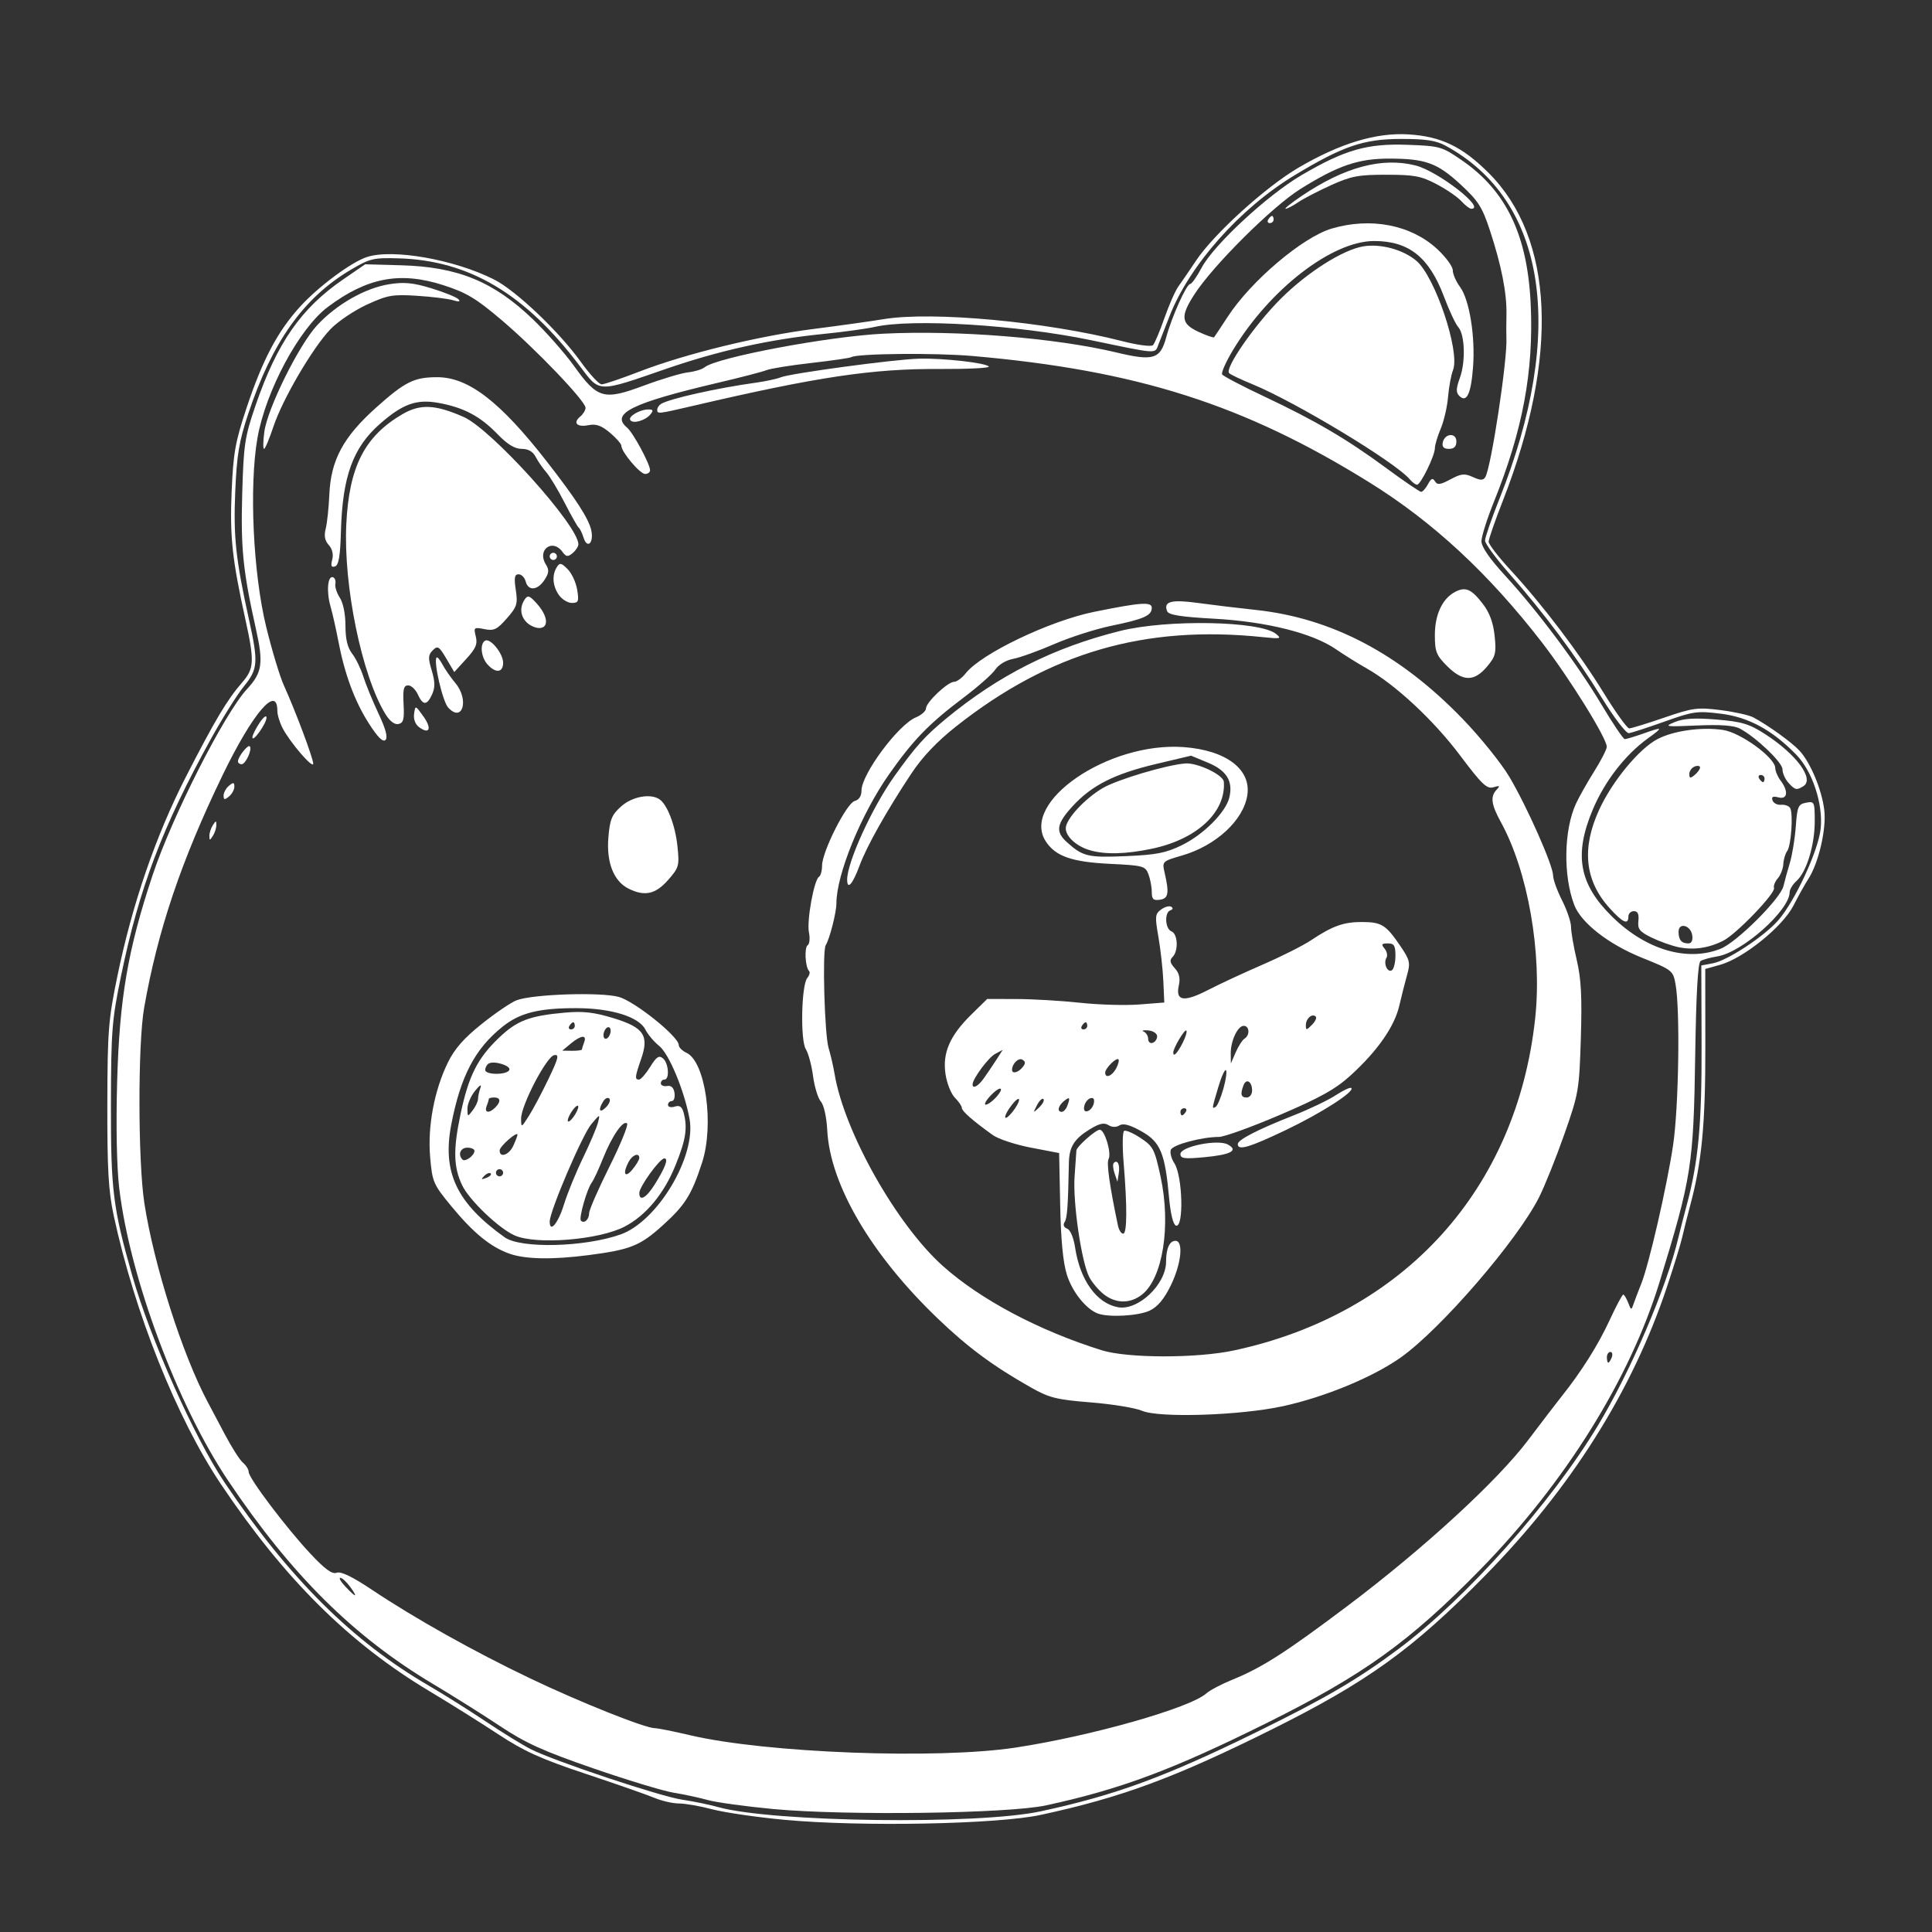 <svg width="72" height="72" viewBox="0 0 72 72" fill="none" xmlns="http://www.w3.org/2000/svg">
<rect x="0" y="0" width="72" height="72" fill="#333333" stroke="none"/>
<path d="M29.234 67.819C28.206 67.723 26.995 67.547 26.544 67.427C26.093 67.308 25.535 67.21 25.304 67.21C25.074 67.21 24.662 67.116 24.389 67.001C24.116 66.887 22.963 66.483 21.827 66.105C20.152 65.547 19.534 65.267 18.555 64.623C17.891 64.186 16.747 63.469 16.012 63.03C13.018 61.24 10.61 58.851 8.241 55.323C6.591 52.866 5.02 48.933 4.239 45.308C4.042 44.391 3.996 43.594 4 41.168C4.006 38.414 4.037 38.012 4.378 36.36C4.928 33.695 5.804 31.147 6.92 28.965C7.999 26.858 8.461 26.082 9.021 25.437C9.476 24.913 9.489 24.651 9.142 23.071C8.651 20.837 8.562 20.004 8.633 18.312C8.694 16.885 8.768 16.465 9.184 15.214C9.786 13.404 10.347 12.344 11.192 11.419C11.876 10.671 13.093 9.768 13.675 9.578C14.638 9.264 16.939 9.671 18.416 10.418C19.229 10.829 20.836 12.356 21.648 13.489C21.977 13.948 22.325 14.324 22.421 14.324C22.518 14.324 23.155 14.108 23.838 13.844C25.543 13.186 28.269 12.519 30.323 12.259C31.266 12.139 32.443 11.974 32.937 11.893C34.743 11.595 38.989 11.988 41.83 12.715C42.397 12.861 42.905 12.927 42.968 12.863C43.031 12.8 43.222 12.347 43.394 11.856C43.566 11.365 43.8 10.833 43.916 10.674C44.031 10.514 44.326 10.084 44.571 9.716C45.238 8.716 47.165 6.967 48.392 6.248C49.938 5.342 51.281 4.935 52.486 5.008C53.705 5.083 54.495 5.463 55.481 6.448C57.916 8.883 58.108 13.286 56.013 18.645C55.718 19.398 55.477 20.092 55.477 20.187C55.477 20.282 55.845 20.759 56.296 21.248C57.501 22.555 58.857 24.345 59.771 25.833C60.215 26.554 60.64 27.145 60.716 27.145C60.792 27.145 61.378 26.965 62.018 26.745C63.086 26.378 63.258 26.355 64.118 26.463C64.633 26.528 65.184 26.65 65.342 26.735C65.892 27.029 66.764 27.657 67.056 27.969C67.469 28.41 67.896 29.432 67.986 30.194C68.069 30.892 67.773 32.167 67.392 32.754C67.273 32.937 67.022 33.386 66.835 33.752C66.433 34.536 64.978 35.711 64.106 35.955L63.55 36.11L63.553 39.006C63.557 41.888 63.421 43.312 62.993 44.907C62.885 45.311 62.749 45.852 62.691 46.109C62.633 46.366 62.374 47.207 62.116 47.979C60.822 51.848 58.551 55.452 55.357 58.706C52.654 61.459 50.968 62.675 47.361 64.469C43.758 66.26 41.79 66.987 38.783 67.636C37.161 67.987 32.075 68.084 29.234 67.819ZM38.783 67.503C41.563 66.903 43.407 66.227 46.796 64.565C49.399 63.289 50.596 62.589 52.123 61.449C54.633 59.573 57.815 56.008 59.553 53.12C60.787 51.072 62.109 47.98 62.552 46.109C62.613 45.852 62.751 45.311 62.86 44.907C63.294 43.289 63.423 41.898 63.413 38.941L63.403 35.98L63.838 35.898C64.376 35.797 65.739 34.902 66.263 34.305C66.892 33.589 67.768 31.697 67.852 30.875C67.945 29.961 67.545 28.748 66.949 28.133C66.058 27.213 65.172 26.729 64.146 26.6C63.251 26.488 63.108 26.507 62.036 26.89C61.403 27.116 60.803 27.311 60.702 27.323C60.601 27.335 60.146 26.739 59.69 25.999C58.741 24.455 57.548 22.855 56.247 21.377C55.75 20.812 55.343 20.258 55.343 20.144C55.343 20.031 55.584 19.334 55.878 18.595C58.372 12.335 57.631 7.472 53.873 5.43C53.513 5.234 53.134 5.177 52.205 5.178C50.818 5.18 50.044 5.444 48.248 6.53C46.209 7.762 44.325 9.885 43.584 11.786C43.426 12.19 43.242 12.663 43.173 12.836C43.032 13.195 43.193 13.205 40.653 12.677C37.913 12.107 34.008 11.867 32.608 12.181C32.295 12.252 31.422 12.372 30.668 12.447C28.675 12.648 26.8 13.065 24.827 13.745C22.233 14.641 22.365 14.645 21.603 13.636C19.577 10.951 17.477 9.703 14.859 9.628C13.911 9.601 13.786 9.631 13.065 10.058C11.313 11.097 10.143 12.741 9.254 15.411C8.909 16.448 8.826 16.942 8.767 18.312C8.695 20.004 8.784 20.835 9.275 23.071C9.634 24.701 9.616 24.93 9.083 25.586C8.834 25.892 8.282 26.774 7.856 27.545C6.054 30.811 5.188 33.094 4.513 36.36C4.171 38.013 4.139 38.412 4.134 41.168C4.128 44.352 4.212 45.028 4.929 47.54C5.606 49.909 7.248 53.586 8.375 55.257C10.784 58.828 13.139 61.169 15.981 62.82C16.512 63.129 17.458 63.723 18.083 64.141C18.707 64.559 19.467 65.028 19.772 65.183C20.642 65.627 24.615 66.952 25.428 67.07C25.832 67.129 26.433 67.253 26.763 67.345C28.784 67.909 36.434 68.01 38.783 67.503ZM41.135 48.234C40.94 48.081 40.697 47.792 40.594 47.594C40.301 47.028 39.977 44.802 40.047 43.839C40.082 43.361 40.112 42.928 40.114 42.876C40.121 42.733 40.831 42.102 40.986 42.102C41.17 42.102 41.432 42.976 41.313 43.195C41.232 43.343 41.353 44.2 41.663 45.675C41.698 45.84 41.785 45.975 41.857 45.975C42.005 45.975 42.011 44.975 41.874 43.327C41.824 42.715 41.832 42.183 41.893 42.146C41.954 42.108 42.231 42.227 42.508 42.411C42.975 42.72 43.03 42.826 43.251 43.849C43.646 45.676 43.336 47.635 42.556 48.248C42.121 48.59 41.581 48.585 41.135 48.234ZM19.186 46.044C18.598 45.788 17.486 44.727 17.221 44.167C16.901 43.493 16.886 42.843 17.158 41.543C17.459 40.108 17.788 39.448 18.582 38.687C19.263 38.034 19.718 37.859 21.038 37.739C21.727 37.677 22.128 37.721 22.851 37.941C23.995 38.288 24.199 38.588 23.892 39.468C23.661 40.133 23.651 40.233 23.814 40.233C23.882 40.233 24.068 40.02 24.229 39.761C24.463 39.382 24.558 39.319 24.707 39.443C24.92 39.62 24.961 40.233 24.76 40.233C24.687 40.233 24.627 40.295 24.627 40.372C24.627 40.449 24.732 40.494 24.86 40.472C25.016 40.446 25.108 40.533 25.137 40.733C25.16 40.899 25.115 41.034 25.037 41.034C24.958 41.034 24.894 41.098 24.894 41.176C24.894 41.255 25.006 41.283 25.144 41.24C25.328 41.181 25.416 41.241 25.476 41.464C25.63 42.037 25.561 42.476 25.166 43.446C24.739 44.497 24.063 45.306 23.274 45.714C22.315 46.209 19.997 46.397 19.186 46.044ZM21.018 44.884C21.145 44.473 21.463 43.694 21.725 43.153C21.987 42.612 22.239 42.019 22.285 41.835C22.368 41.507 22.363 41.508 22.037 41.894C21.703 42.289 20.486 45.136 20.486 45.523C20.486 45.968 20.799 45.593 21.018 44.884ZM21.956 45.209C21.956 45.09 22.296 44.312 22.711 43.48C23.127 42.647 23.423 41.923 23.37 41.87C23.226 41.726 22.806 42.336 22.472 43.171C22.311 43.575 22.124 43.978 22.056 44.066C21.876 44.301 21.562 45.404 21.65 45.492C21.772 45.614 21.956 45.444 21.956 45.209ZM24.401 44.139C24.799 43.501 24.92 43.171 24.757 43.171C24.588 43.171 23.825 44.227 23.825 44.46C23.825 44.79 24.085 44.645 24.401 44.139ZM18.287 43.731C18.245 43.69 18.137 43.731 18.047 43.822C17.916 43.954 17.931 43.969 18.122 43.897C18.253 43.847 18.328 43.772 18.287 43.731ZM18.75 43.705C18.75 43.632 18.69 43.572 18.617 43.572C18.543 43.572 18.483 43.632 18.483 43.705C18.483 43.779 18.543 43.839 18.617 43.839C18.69 43.839 18.75 43.779 18.75 43.705ZM23.825 43.156C23.825 42.942 23.57 43.032 23.429 43.296C23.195 43.733 23.282 43.927 23.563 43.59C23.707 43.417 23.825 43.221 23.825 43.156ZM17.682 42.887C17.682 42.823 17.562 42.77 17.415 42.77C17.158 42.77 17.053 43.031 17.236 43.214C17.337 43.315 17.682 43.062 17.682 42.887ZM19.13 42.697C19.215 42.51 19.285 42.327 19.285 42.29C19.285 42.14 18.625 42.717 18.621 42.87C18.613 43.168 18.97 43.047 19.13 42.697ZM20.437 40.216C20.813 39.431 20.848 39.285 20.653 39.322C20.367 39.374 19.417 41.197 19.42 41.687C19.423 42.034 19.424 42.034 19.705 41.595C19.86 41.352 20.19 40.732 20.437 40.216ZM21.551 41.242C21.548 41.164 21.458 41.218 21.35 41.36C21.242 41.503 21.156 41.683 21.159 41.761C21.161 41.839 21.251 41.785 21.359 41.643C21.467 41.5 21.553 41.32 21.551 41.242ZM17.815 40.953C17.815 40.862 17.855 40.679 17.903 40.544C17.958 40.39 17.884 40.431 17.703 40.654C17.544 40.85 17.417 41.15 17.419 41.322C17.423 41.626 17.429 41.627 17.619 41.376C17.727 41.233 17.815 41.043 17.815 40.953ZM18.456 41.274C18.675 41.056 18.658 40.9 18.416 40.9C18.306 40.9 18.216 40.926 18.216 40.956C18.216 40.987 18.18 41.107 18.135 41.223C18.039 41.473 18.228 41.503 18.456 41.274ZM22.708 40.941C22.654 40.886 22.553 40.93 22.485 41.038C22.279 41.363 22.341 41.508 22.582 41.266C22.706 41.142 22.763 40.996 22.708 40.941ZM18.983 39.869C19.036 39.709 18.401 39.518 18.21 39.636C18.14 39.679 18.083 39.786 18.083 39.873C18.082 40.069 18.918 40.065 18.983 39.869ZM21.689 39.108C21.689 39.078 21.725 38.958 21.77 38.841C21.88 38.552 21.649 38.576 21.269 38.893L20.954 39.155L21.321 39.16C21.523 39.162 21.689 39.139 21.689 39.108ZM22.757 38.414C22.757 38.304 22.697 38.251 22.623 38.296C22.55 38.342 22.49 38.469 22.49 38.579C22.49 38.689 22.55 38.742 22.623 38.697C22.697 38.651 22.757 38.524 22.757 38.414ZM21.421 38.229C21.421 38.156 21.395 38.096 21.362 38.096C21.33 38.096 21.266 38.156 21.221 38.229C21.176 38.303 21.202 38.363 21.28 38.363C21.358 38.363 21.421 38.303 21.421 38.229ZM43.991 43.008C43.991 42.729 45.376 42.448 45.754 42.651C46.17 42.873 45.876 43.033 44.883 43.126C44.141 43.196 43.991 43.176 43.991 43.008ZM46.128 42.639C46.128 42.476 46.864 42.097 48.22 41.563C48.796 41.336 49.498 41 49.78 40.815C50.062 40.631 50.323 40.51 50.36 40.547C50.493 40.68 49.237 41.485 47.904 42.121C46.55 42.766 46.128 42.889 46.128 42.639ZM62.555 35.299C62.298 35.246 61.847 35.085 61.553 34.942C61.102 34.722 61.025 34.625 61.058 34.319C61.084 34.065 61.035 33.956 60.891 33.956C60.778 33.956 60.685 34.046 60.685 34.156C60.685 34.482 60.478 34.389 59.982 33.84C59.062 32.82 58.935 31.619 59.596 30.177C60.082 29.117 61.082 27.905 61.768 27.545C62.366 27.231 63.418 27.084 64.212 27.203C64.871 27.302 66.154 28.237 66.159 28.622C66.16 28.736 66.249 28.947 66.357 29.089C66.659 29.489 66.618 29.806 66.276 29.716C66.07 29.662 66.01 29.694 66.057 29.829C66.093 29.932 66.236 30.005 66.374 29.992C66.511 29.979 66.663 30.032 66.711 30.109C66.835 30.309 66.752 31.519 66.602 31.719C66.532 31.811 66.468 32.028 66.459 32.201C66.45 32.375 66.357 32.615 66.252 32.735C66.148 32.856 66.085 33.016 66.112 33.09C66.182 33.279 64.714 34.807 64.224 35.056C63.678 35.333 63.113 35.416 62.555 35.299ZM63.065 34.859C63.011 34.48 62.555 34.361 62.555 34.725C62.555 35.028 62.665 35.158 62.92 35.158C63.038 35.158 63.092 35.047 63.065 34.859ZM65.76 29.014C65.76 28.941 65.697 28.881 65.619 28.881C65.541 28.881 65.514 28.941 65.56 29.014C65.605 29.088 65.669 29.148 65.701 29.148C65.734 29.148 65.76 29.088 65.76 29.014ZM63.356 28.602C63.356 28.54 63.266 28.523 63.156 28.566C63.046 28.608 62.956 28.733 62.956 28.845C62.956 29.009 62.993 29.016 63.156 28.881C63.266 28.789 63.356 28.664 63.356 28.602ZM31.571 32.779C31.571 32.131 32.503 30.089 33.327 28.933C34.115 27.826 34.461 27.441 35.244 26.793C37.208 25.168 39.253 24.136 41.74 23.514C43.499 23.075 46.951 23.139 47.551 23.622C47.774 23.802 47.728 23.814 47.063 23.744C42.661 23.285 39.116 24.317 35.625 27.076C34.919 27.634 34.376 28.206 33.964 28.827C33.048 30.207 32.298 31.541 32.034 32.257C31.777 32.954 31.571 33.186 31.571 32.779ZM40.605 31.682C40.11 31.534 39.718 31.174 39.718 30.868C39.718 30.53 40.423 29.764 41.1 29.367C41.637 29.053 43.452 28.511 44.167 28.452C44.617 28.414 45.591 28.876 45.609 29.135C45.691 30.265 44.613 31.272 42.944 31.626C41.956 31.835 41.18 31.854 40.605 31.682ZM7.803 31.151C7.803 31.041 7.861 30.861 7.933 30.751C8.048 30.573 8.062 30.573 8.062 30.751C8.062 30.861 8.004 31.041 7.933 31.151C7.818 31.329 7.803 31.329 7.803 31.151ZM8.333 29.648C8.333 29.538 8.424 29.373 8.534 29.282C8.697 29.146 8.734 29.153 8.734 29.316C8.734 29.426 8.644 29.591 8.534 29.682C8.371 29.817 8.333 29.811 8.333 29.648ZM8.868 28.372C8.868 28.207 9.238 27.737 9.309 27.813C9.409 27.921 9.155 28.48 9.005 28.48C8.93 28.48 8.868 28.432 8.868 28.372ZM9.406 27.479C9.404 27.405 9.523 27.165 9.669 26.944C9.815 26.724 9.933 26.634 9.932 26.744C9.93 26.965 9.409 27.692 9.406 27.479ZM14.357 26.601C13.483 25.164 12.797 21.83 12.905 19.546C13.007 17.4 13.584 16.263 14.989 15.44C15.658 15.048 16.214 15.071 17.276 15.537C18.312 15.992 21.555 19.588 21.555 20.283C21.555 20.366 21.458 20.515 21.34 20.613C21.159 20.763 21.099 20.756 20.958 20.562C20.586 20.054 20.005 20.494 20.34 21.03C20.472 21.241 20.462 21.352 20.291 21.613C20.034 22.005 19.686 22.033 19.59 21.669C19.552 21.522 19.434 21.402 19.328 21.402C19.175 21.402 19.153 21.525 19.222 21.984C19.301 22.509 19.267 22.614 18.887 23.047C18.523 23.462 18.408 23.517 18.054 23.446C17.663 23.368 17.647 23.381 17.731 23.718C17.803 24.002 17.732 24.168 17.374 24.558L16.929 25.045L16.63 24.538C16.362 24.084 16.309 24.053 16.128 24.235C15.955 24.407 15.949 24.521 16.09 24.99C16.215 25.409 16.218 25.624 16.103 25.876C15.911 26.299 15.762 26.298 15.569 25.876C15.486 25.692 15.324 25.542 15.21 25.542C15.045 25.542 15.01 25.682 15.04 26.238C15.071 26.809 15.036 26.943 14.848 26.982C14.702 27.012 14.522 26.872 14.357 26.601ZM52.542 17.867C52.016 17.234 48.289 14.981 46.663 14.314C46.258 14.149 45.874 13.966 45.808 13.908C45.62 13.744 46.766 12.094 47.74 11.124C48.721 10.147 50.04 9.311 50.802 9.182C51.448 9.073 52.286 9.299 52.782 9.717C53.478 10.303 54.418 13.098 54.151 13.789C54.079 13.973 53.995 14.424 53.965 14.791C53.934 15.159 53.811 15.692 53.691 15.976C53.571 16.261 53.474 16.587 53.474 16.702C53.474 16.978 52.945 18.063 52.81 18.063C52.752 18.063 52.632 17.975 52.542 17.867ZM9.851 16.093C9.967 15.222 11.134 12.864 11.814 12.127C12.531 11.348 13.61 10.733 14.506 10.592C15.064 10.504 15.392 10.536 16.079 10.745C16.557 10.891 17.008 11.073 17.081 11.149C17.173 11.245 17.111 11.257 16.881 11.188C16.697 11.133 16.093 11.058 15.537 11.023C14.626 10.965 14.444 10.998 13.668 11.355C13.194 11.574 12.585 11.985 12.313 12.27C11.645 12.971 10.533 14.871 10.192 15.893C10.039 16.352 9.881 16.728 9.84 16.728C9.799 16.728 9.804 16.442 9.851 16.093ZM23.488 15.653C23.404 15.517 23.848 15.259 24.167 15.259C24.344 15.259 24.359 15.298 24.238 15.445C24.045 15.677 23.582 15.806 23.488 15.653ZM24.493 15.267C24.493 15.197 24.558 15.101 24.637 15.052C24.95 14.859 26.724 14.461 28.166 14.262C28.533 14.211 28.954 14.12 29.101 14.06C29.461 13.914 33.324 13.392 34.242 13.367C35.14 13.341 36.766 13.525 36.85 13.662C36.884 13.716 36.055 13.756 35.009 13.751C32.51 13.737 30.458 14.044 25.822 15.126C24.508 15.432 24.493 15.434 24.493 15.267ZM47.263 8.181C47.309 8.107 47.372 8.047 47.405 8.047C47.437 8.047 47.464 8.107 47.464 8.181C47.464 8.254 47.4 8.314 47.322 8.314C47.245 8.314 47.218 8.254 47.263 8.181ZM48.518 7.297C50.113 6.223 51.502 5.852 52.751 6.166C53.588 6.377 55.395 7.78 54.83 7.78C54.768 7.78 54.602 7.653 54.462 7.498C54.322 7.343 53.908 7.059 53.54 6.865C52.963 6.561 52.709 6.513 51.671 6.512C50.625 6.511 50.355 6.562 49.6 6.903C49.123 7.119 48.573 7.405 48.378 7.538C48.183 7.671 47.973 7.78 47.912 7.78C47.851 7.78 48.124 7.563 48.518 7.297Z" fill="white"/>
<path d="M28.833 67.419C27.805 67.323 26.693 67.171 26.363 67.079C26.032 66.988 25.461 66.865 25.094 66.807C24.727 66.748 23.387 66.342 22.117 65.904C20.246 65.258 19.589 64.96 18.648 64.335C18.01 63.91 16.885 63.203 16.149 62.764C13.175 60.989 10.862 58.697 8.508 55.189C6.608 52.36 4.835 47.599 4.443 44.275C4.35 43.484 4.32 41.961 4.366 40.31C4.452 37.206 4.763 35.394 5.685 32.62C6.414 30.426 8.36 26.592 9.209 25.676C9.772 25.067 9.824 24.717 9.537 23.436C9.054 21.272 8.969 20.435 9.027 18.396C9.079 16.57 9.122 16.283 9.516 15.132C10.322 12.779 11.215 11.492 12.794 10.409L13.608 9.85L14.944 9.886C17.062 9.944 18.397 10.492 19.866 11.905C20.37 12.391 21.057 13.171 21.393 13.639C22.268 14.862 22.497 14.927 23.987 14.373C24.648 14.127 25.391 13.904 25.639 13.877C25.887 13.85 26.166 13.765 26.259 13.688C26.712 13.319 30.853 12.539 32.907 12.436C35.677 12.298 39.325 12.591 41.608 13.136C42.985 13.466 43.242 13.386 43.463 12.565C43.663 11.821 44.218 10.585 44.351 10.585C44.411 10.585 44.604 10.312 44.781 9.978C45.233 9.125 47.227 7.276 48.499 6.53C50.121 5.579 50.954 5.341 52.458 5.397C53.667 5.441 53.735 5.461 54.484 5.977C56.144 7.121 56.931 8.775 57.046 11.365C57.157 13.841 56.745 16.043 55.677 18.692C55.42 19.33 55.209 19.995 55.209 20.171C55.209 20.379 55.517 20.825 56.089 21.447C57.306 22.772 58.779 24.744 59.687 26.265C60.107 26.969 60.496 27.545 60.551 27.545C60.606 27.545 60.907 27.455 61.219 27.345C61.992 27.072 62.007 27.087 61.398 27.528C60.561 28.134 59.797 29.124 59.356 30.175C58.65 31.858 58.845 32.943 60.074 34.156C61.329 35.395 62.877 35.855 64.122 35.357C64.727 35.115 66.355 33.491 66.465 33.021C66.508 32.837 66.615 32.447 66.704 32.153C66.792 31.859 66.891 31.249 66.924 30.798C66.978 30.056 67.015 29.97 67.307 29.915C67.618 29.855 67.63 29.881 67.63 30.612C67.63 31.493 67.325 32.492 66.954 32.828C66.811 32.957 66.695 33.146 66.695 33.249C66.695 33.922 64.938 35.486 64.009 35.64C63.743 35.684 63.459 35.762 63.377 35.813C63.276 35.875 63.211 36.995 63.176 39.304C63.113 43.428 63.043 43.877 61.847 47.778C60.735 51.403 58.324 55.269 55.154 58.505C52.533 61.182 50.813 62.418 47.227 64.202C43.703 65.954 41.77 66.676 38.983 67.281C37.572 67.588 31.543 67.669 28.833 67.419ZM37.848 65.127C40.662 64.7 44.356 63.65 44.959 63.106C45.087 62.991 45.526 62.76 45.934 62.594C47.035 62.147 47.93 61.572 50.248 59.826C53.069 57.7 55.804 55.187 56.949 53.669C57.454 53 58.011 52.272 58.187 52.052C58.922 51.133 59.557 50.127 59.978 49.215C60.224 48.682 60.456 48.246 60.493 48.246C60.53 48.246 60.612 48.381 60.676 48.546C60.788 48.837 60.795 48.838 60.883 48.58C60.934 48.433 61.06 48.102 61.163 47.845C61.452 47.129 62.125 44.2 62.352 42.671C62.561 41.261 62.617 37.666 62.445 36.694C62.352 36.168 62.331 36.152 61.191 35.692C59.948 35.191 58.926 34.395 58.67 33.73C58.25 32.635 58.278 30.931 58.734 29.946C58.852 29.691 59.157 29.151 59.411 28.747C59.665 28.343 59.876 27.932 59.879 27.833C59.888 27.522 58.486 25.264 57.463 23.94C55.486 21.381 53.411 19.456 51.045 17.985C46.366 15.075 42.376 13.803 36.245 13.267C34.847 13.145 31.946 13.173 31.722 13.311C31.672 13.342 31.001 13.44 30.232 13.527C29.462 13.614 28.713 13.735 28.566 13.794C28.419 13.854 27.608 14.065 26.763 14.263C23.547 15.019 22.742 15.415 23.368 15.935C23.593 16.122 24.226 17.294 24.226 17.525C24.226 17.601 24.143 17.663 24.041 17.663C23.849 17.663 23.157 16.843 23.157 16.615C23.157 16.543 22.966 16.323 22.732 16.127C22.414 15.859 22.214 15.788 21.936 15.844C21.503 15.93 21.337 15.761 21.623 15.525C21.732 15.434 21.822 15.287 21.822 15.198C21.822 14.948 19.966 13.009 18.693 11.928C17.735 11.115 17.381 10.903 16.514 10.625C14.909 10.11 13.682 10.342 12.219 11.438C11.153 12.236 9.901 14.569 9.594 16.328C9.281 18.118 9.432 21.364 9.92 23.36C10.132 24.23 10.429 25.212 10.579 25.542C11.01 26.493 11.673 28.262 11.673 28.459C11.672 28.672 10.805 27.664 10.528 27.129C10.423 26.925 10.336 26.638 10.336 26.491C10.336 25.496 9.414 26.578 8.299 28.881C6.754 32.074 5.876 34.678 5.371 37.562C5.135 38.907 5.141 43.292 5.38 44.84C5.738 47.158 6.799 50.486 7.742 52.252C7.84 52.436 8.128 52.98 8.383 53.462C8.637 53.944 8.94 54.417 9.056 54.513C9.173 54.61 9.268 54.765 9.268 54.857C9.268 55.088 10.681 56.957 11.579 57.913C12.12 58.489 12.379 58.676 12.548 58.611C12.704 58.552 13.133 58.759 13.861 59.246C15.47 60.32 17.649 61.541 19.752 62.546C21.62 63.439 24.04 64.405 24.41 64.405C24.517 64.405 25.106 64.523 25.718 64.667C28.542 65.331 34.913 65.573 37.848 65.127ZM42.551 52.573C42.309 52.468 41.456 52.328 40.655 52.264C39.373 52.161 39.105 52.094 38.423 51.709C37.007 50.908 36.066 50.212 34.935 49.125C32.46 46.749 30.936 44.149 30.829 42.121C30.803 41.628 30.704 41.18 30.591 41.053C30.485 40.932 30.354 40.505 30.3 40.102C30.246 39.7 30.125 39.249 30.031 39.101C29.822 38.772 29.864 36.713 30.085 36.447C30.167 36.349 30.196 36.231 30.151 36.186C30.008 36.043 29.969 35.307 30.101 35.225C30.17 35.182 30.191 34.968 30.147 34.748C30.06 34.315 30.336 32.79 30.522 32.675C30.585 32.636 30.636 32.449 30.636 32.259C30.636 31.741 31.55 29.93 31.851 29.851C32.012 29.809 32.105 29.667 32.105 29.464C32.105 28.853 33.476 27.006 34.131 26.735C34.339 26.649 34.509 26.498 34.509 26.401C34.509 26.175 35.318 25.41 35.558 25.409C35.658 25.409 35.851 25.266 35.988 25.093C36.564 24.361 39.109 23.142 40.768 22.803C42.511 22.448 42.923 22.419 42.923 22.651C42.923 22.941 42.626 23.073 41.408 23.323C40.832 23.441 39.878 23.747 39.288 24.003C38.698 24.259 38.009 24.507 37.757 24.554C37.493 24.603 37.213 24.771 37.096 24.948C36.985 25.118 36.442 25.597 35.89 26.013C34.621 26.968 34.023 27.585 33.124 28.868C32.086 30.35 31.17 32.598 31.17 33.668C31.17 34.006 30.918 34.994 30.772 35.225C30.641 35.433 30.729 38.565 30.88 39.058C30.954 39.3 31.055 39.739 31.104 40.032C31.469 42.195 33.422 45.653 35.148 47.189C36.552 48.44 38.718 49.587 41.053 50.319C42.018 50.621 44.603 50.625 45.994 50.325C52.326 48.964 56.532 44.319 57.213 37.936C57.473 35.502 56.941 32.469 55.931 30.634C55.571 29.977 55.533 29.683 55.777 29.427C55.913 29.284 55.891 29.268 55.657 29.338C55.412 29.412 55.226 29.235 54.409 28.147C53.428 26.842 52.01 25.521 50.936 24.912C50.605 24.725 50.087 24.402 49.785 24.194C48.916 23.595 47.206 23.167 45.257 23.058C43.987 22.988 43.549 22.917 43.494 22.775C43.354 22.41 43.648 22.334 44.665 22.473C45.213 22.548 46.171 22.664 46.796 22.73C49.632 23.033 52.158 24.361 54.501 26.783C55.157 27.461 55.944 28.437 56.249 28.95C56.905 30.055 57.88 32.255 57.88 32.631C57.88 32.777 58.031 33.193 58.214 33.555C58.398 33.918 58.548 34.363 58.548 34.544C58.548 34.726 58.644 35.283 58.762 35.784C58.926 36.484 58.961 37.156 58.913 38.697C58.853 40.632 58.832 40.754 58.293 42.285C57.987 43.156 57.564 44.209 57.354 44.624C56.544 46.229 53.708 49.516 52.215 50.58C51.184 51.315 49.384 52.061 47.816 52.404C46.221 52.752 43.185 52.85 42.551 52.573ZM40.919 48.953C40.481 48.794 39.967 48.155 39.763 47.517C39.617 47.058 39.536 46.225 39.51 44.907L39.471 42.971L38.423 42.77C37.847 42.66 37.208 42.45 37.002 42.303C36.256 41.769 35.845 41.408 35.845 41.289C35.845 41.222 35.729 41.052 35.587 40.91C35.446 40.769 35.288 40.374 35.237 40.033C35.118 39.24 35.395 38.598 36.198 37.81L36.79 37.228L37.887 37.231C38.49 37.232 39.554 37.295 40.252 37.37C40.95 37.446 41.941 37.474 42.455 37.434L43.39 37.361L43.354 36.56C43.334 36.119 43.251 35.38 43.171 34.917C43.037 34.153 43.046 34.059 43.272 33.894C43.409 33.794 43.579 33.748 43.649 33.792C43.724 33.838 43.711 33.893 43.617 33.925C43.388 34.001 43.419 34.617 43.657 34.709C43.895 34.8 43.924 35.438 43.7 35.662C43.58 35.782 43.599 35.88 43.78 36.081C43.948 36.267 43.992 36.455 43.93 36.734C43.803 37.312 44.123 37.357 45.027 36.891C45.449 36.673 46.362 36.249 47.056 35.948C47.75 35.647 48.562 35.239 48.859 35.04C49.663 34.504 50.079 34.356 50.775 34.361C51.492 34.366 51.653 34.468 52.191 35.261C52.542 35.777 52.566 35.88 52.439 36.33C52.362 36.603 52.23 37.123 52.146 37.485C51.965 38.26 51.338 39.159 50.343 40.069C49.779 40.584 49.215 40.9 47.703 41.547C46.646 41.999 45.621 42.37 45.427 42.37C44.786 42.37 43.707 42.659 43.633 42.851C43.594 42.955 43.653 43.179 43.764 43.349C44.074 43.822 44.124 45.775 43.824 45.675C43.723 45.642 43.623 45.238 43.569 44.644C43.418 42.971 43.247 42.558 42.539 42.161C42.106 41.918 41.861 41.852 41.721 41.939C41.596 42.018 41.441 42.014 41.305 41.928C41.143 41.827 40.963 41.869 40.601 42.093C40.029 42.447 39.846 42.743 39.834 43.337C39.804 44.951 39.772 45.394 39.676 45.542C39.608 45.647 39.644 45.74 39.769 45.788C39.888 45.833 40.01 46.123 40.065 46.486C40.247 47.703 40.865 48.567 41.659 48.716C42.408 48.857 43.455 47.87 43.456 47.021C43.457 46.528 43.585 46.242 43.805 46.242C44.114 46.242 44.024 47.104 43.631 47.906C43.38 48.418 43.14 48.703 42.843 48.844C42.429 49.04 41.33 49.103 40.919 48.953ZM37.978 40.986C37.977 40.902 37.858 40.984 37.714 41.168C37.373 41.604 37.377 41.864 37.719 41.453C37.863 41.28 37.98 41.069 37.978 40.986ZM44.191 41.435C44.237 41.361 44.21 41.301 44.133 41.301C44.055 41.301 43.991 41.361 43.991 41.435C43.991 41.508 44.018 41.568 44.05 41.568C44.083 41.568 44.146 41.508 44.191 41.435ZM38.886 40.959C38.841 40.914 38.732 41.018 38.644 41.19C38.492 41.488 38.495 41.491 38.726 41.271C38.858 41.144 38.931 41.004 38.886 40.959ZM39.77 41.224C39.895 40.897 39.868 40.854 39.651 41.034C39.429 41.218 39.385 41.435 39.57 41.435C39.635 41.435 39.725 41.34 39.77 41.224ZM40.765 41.108C40.795 40.956 40.747 40.891 40.632 40.93C40.533 40.962 40.431 41.096 40.406 41.227C40.376 41.38 40.425 41.444 40.539 41.406C40.638 41.373 40.74 41.239 40.765 41.108ZM45.594 40.566C45.688 40.232 45.73 39.924 45.688 39.882C45.646 39.84 45.518 40.123 45.403 40.511C45.158 41.333 45.158 41.339 45.308 41.246C45.372 41.206 45.5 40.901 45.594 40.566ZM37.114 40.9C37.471 40.505 37.28 40.443 36.913 40.834C36.74 41.018 36.661 41.168 36.736 41.168C36.81 41.168 36.981 41.047 37.114 40.9ZM46.662 40.641C46.662 40.305 46.447 40.173 46.342 40.445C46.214 40.778 46.246 40.901 46.462 40.901C46.572 40.901 46.662 40.784 46.662 40.641ZM36.657 40.195C36.774 40.032 36.982 39.725 37.12 39.512L37.37 39.124L37.087 39.276C36.831 39.413 36.245 40.206 36.245 40.415C36.245 40.592 36.454 40.48 36.657 40.195ZM41.593 39.821C41.675 39.667 41.715 39.514 41.681 39.48C41.6 39.4 41.187 39.814 41.187 39.975C41.187 40.201 41.442 40.104 41.593 39.821ZM38.105 39.777C38.224 39.634 38.224 39.566 38.106 39.493C37.963 39.404 37.721 39.635 37.716 39.865C37.713 40.03 37.938 39.979 38.105 39.777ZM46.382 38.705C46.588 38.577 46.565 38.23 46.35 38.23C46.123 38.23 45.859 38.798 45.866 39.271L45.871 39.632L46.053 39.214C46.153 38.984 46.301 38.755 46.382 38.705ZM44.064 38.885C44.182 38.658 44.248 38.442 44.211 38.405C44.15 38.343 43.724 39.059 43.724 39.224C43.724 39.408 43.869 39.263 44.064 38.885ZM43.123 38.619C43.123 38.514 42.974 38.416 42.789 38.4C42.606 38.383 42.531 38.404 42.622 38.444C42.714 38.485 42.789 38.609 42.789 38.719C42.789 38.829 42.864 38.895 42.956 38.864C43.048 38.833 43.123 38.723 43.123 38.619ZM40.519 38.23C40.519 38.156 40.492 38.096 40.46 38.096C40.428 38.096 40.364 38.156 40.319 38.23C40.273 38.303 40.3 38.363 40.377 38.363C40.455 38.363 40.519 38.303 40.519 38.23ZM49.034 37.885C48.902 37.754 48.666 37.956 48.666 38.199C48.666 38.403 48.683 38.403 48.891 38.194C49.015 38.07 49.08 37.931 49.034 37.885ZM52.004 35.617C52.004 35.238 51.955 35.158 51.721 35.158C51.488 35.158 51.466 35.192 51.599 35.352C51.688 35.459 51.719 35.612 51.67 35.693C51.546 35.893 51.704 36.262 51.87 36.16C51.944 36.114 52.004 35.87 52.004 35.617ZM18.983 46.72C18.276 46.467 17.645 45.952 16.824 44.957C16.149 44.138 16.111 44.052 16.031 43.133C15.931 41.983 16.182 40.637 16.691 39.597C16.942 39.085 17.289 38.689 17.955 38.158C18.459 37.755 19.04 37.36 19.245 37.28C19.834 37.049 22.388 36.964 23.063 37.153C23.659 37.32 25.294 38.632 25.294 38.943C25.294 39.03 25.423 39.16 25.58 39.233C26.291 39.56 26.625 41.914 26.162 43.335C25.774 44.525 25.532 44.911 24.706 45.658C23.855 46.429 23.501 46.571 21.932 46.775C20.583 46.95 19.576 46.931 18.983 46.72ZM23.128 46.004C24.503 45.519 25.952 43.093 25.698 41.702C25.504 40.644 24.934 39.273 24.565 38.978C24.372 38.823 24.142 38.55 24.053 38.372C23.817 37.895 22.786 37.573 21.488 37.571C20.077 37.568 19.374 37.744 18.723 38.266C17.699 39.086 17.165 40.108 16.817 41.911C16.475 43.687 17.016 44.83 18.804 46.109C19.404 46.538 21.779 46.481 23.128 46.004ZM41.537 43.728C41.478 43.558 41.465 43.382 41.508 43.339C41.647 43.2 41.744 43.405 41.693 43.727L41.644 44.039L41.537 43.728ZM42.923 33.239C42.923 33.055 42.867 32.759 42.8 32.581C42.683 32.274 42.603 32.253 41.364 32.193C39.945 32.124 39.338 31.912 38.976 31.36C38.016 29.895 41.303 27.641 44.106 27.842C45.696 27.957 46.641 28.674 46.482 29.648C46.332 30.578 45.311 31.516 44.052 31.882C43.309 32.098 43.306 32.101 43.403 32.527C43.579 33.293 43.545 33.485 43.223 33.531C42.98 33.566 42.923 33.51 42.923 33.239ZM44.049 31.495C44.848 31.104 45.673 30.279 45.81 29.734C45.964 29.121 45.719 28.714 45.022 28.425L44.387 28.162L43.087 28.47C41.535 28.839 40.693 29.263 39.98 30.037C39.375 30.693 39.324 30.991 39.751 31.377C40.351 31.921 40.541 31.966 41.957 31.906C43.094 31.858 43.453 31.787 44.049 31.495ZM23.424 33.117C22.873 32.842 22.596 32.144 22.672 31.219C22.728 30.536 22.797 30.366 23.15 30.051C23.556 29.687 24.236 29.56 24.574 29.785C24.865 29.977 25.165 30.756 25.245 31.525C25.323 32.267 25.306 32.331 24.896 32.797C24.431 33.327 24.022 33.416 23.424 33.117ZM13.744 26.957C13.215 26.13 12.84 25.113 12.605 23.873C12.521 23.432 12.392 22.858 12.317 22.597C12.16 22.052 12.21 21.449 12.406 21.511C12.48 21.534 12.521 21.644 12.498 21.756C12.475 21.867 12.55 22.101 12.665 22.276C12.789 22.466 12.874 22.887 12.874 23.316C12.874 23.815 12.95 24.135 13.121 24.356C13.258 24.531 13.445 24.914 13.538 25.208C13.63 25.502 13.886 26.124 14.105 26.591C14.378 27.172 14.46 27.482 14.366 27.576C14.271 27.67 14.076 27.476 13.744 26.957ZM15.619 27.1C15.477 26.996 15.404 26.801 15.432 26.603C15.478 26.278 15.479 26.278 15.781 26.701C16.102 27.152 16.008 27.384 15.619 27.1ZM16.7 26.365C16.492 26.136 16.146 24.63 16.271 24.504C16.301 24.475 16.398 24.591 16.489 24.763C16.579 24.934 16.797 25.248 16.974 25.461C17.495 26.087 17.232 26.954 16.7 26.365ZM53.927 24.821C53.528 24.421 53.473 24.284 53.473 23.673C53.473 22.905 53.747 22.317 54.221 22.062C54.615 21.852 54.836 21.948 55.271 22.518C55.514 22.837 55.651 23.213 55.701 23.701C55.767 24.34 55.737 24.462 55.414 24.846C54.937 25.412 54.512 25.405 53.927 24.821ZM18.17 24.764C17.928 24.497 17.875 24.001 18.074 23.878C18.265 23.76 18.75 24.349 18.75 24.699C18.75 25.07 18.474 25.1 18.17 24.764ZM19.628 23.195C19.388 22.956 19.361 22.629 19.556 22.337C19.669 22.168 19.741 22.195 20.021 22.511C20.424 22.967 20.46 23.405 20.095 23.405C19.953 23.405 19.743 23.311 19.628 23.195ZM20.828 22.174C20.593 21.838 20.563 21.432 20.751 21.135C20.86 20.962 20.916 20.973 21.154 21.21C21.306 21.361 21.466 21.707 21.51 21.978C21.58 22.413 21.557 22.47 21.313 22.47C21.16 22.47 20.942 22.337 20.828 22.174ZM12.381 20.857C12.433 20.66 12.384 20.457 12.252 20.311C12.104 20.147 12.07 19.966 12.138 19.705C12.191 19.5 12.252 18.924 12.274 18.424C12.33 17.145 12.794 16.284 14.017 15.189C15.093 14.226 15.433 14.057 16.293 14.057C17.456 14.057 18.636 14.964 20.375 17.195C21.478 18.611 21.951 19.346 22.038 19.777C22.131 20.245 21.881 20.467 21.747 20.035C21.695 19.869 21.614 19.703 21.568 19.666C21.522 19.629 21.284 19.209 21.039 18.731C20.794 18.254 20.487 17.743 20.356 17.596C20.226 17.449 20.049 17.194 19.964 17.028C19.86 16.827 19.688 16.728 19.44 16.728C19.184 16.728 18.91 16.561 18.544 16.182C17.892 15.509 17.283 15.186 16.343 15.015C15.522 14.866 15.009 15.05 14.156 15.799C13.155 16.678 12.763 17.756 12.706 19.789C12.681 20.722 12.623 21.063 12.485 21.109C12.348 21.154 12.32 21.089 12.381 20.857ZM20.486 20.734C20.486 20.661 20.546 20.601 20.62 20.601C20.693 20.601 20.753 20.661 20.753 20.734C20.753 20.808 20.693 20.868 20.62 20.868C20.546 20.868 20.486 20.808 20.486 20.734ZM13.047 59.134C12.915 58.953 12.752 58.803 12.684 58.8C12.616 58.798 12.701 58.947 12.874 59.13C13.274 59.556 13.356 59.558 13.047 59.134ZM60.066 50.583C60.108 50.473 60.084 50.383 60.013 50.383C59.942 50.383 59.884 50.473 59.884 50.583C59.884 50.693 59.907 50.783 59.936 50.783C59.965 50.783 60.023 50.693 60.066 50.583ZM53.216 18.045C53.333 17.826 53.394 17.801 53.478 17.938C53.567 18.082 53.677 18.067 54.056 17.863C54.454 17.649 54.578 17.636 54.888 17.777C55.172 17.907 55.274 17.908 55.352 17.782C55.571 17.427 56.186 13.373 56.139 12.588C56.133 12.477 56.133 12.093 56.141 11.734C56.159 10.93 55.956 9.896 55.523 8.581C55.238 7.716 55.09 7.484 54.434 6.877C53.563 6.072 53.123 5.912 51.772 5.911C50.619 5.91 49.869 6.166 48.468 7.039C47.416 7.695 45.205 9.893 44.507 10.978C43.98 11.796 44.012 12.065 44.67 12.369C44.966 12.505 45.225 12.595 45.246 12.569C45.267 12.543 45.5 12.19 45.765 11.786C46.634 10.46 48.549 8.839 49.623 8.52C51.078 8.088 52.578 8.376 53.553 9.275C53.876 9.573 54.141 9.932 54.141 10.073C54.141 10.213 54.262 10.492 54.411 10.693C54.764 11.171 54.986 12.555 54.894 13.71C54.816 14.694 54.654 15.024 54.381 14.751C54.257 14.626 54.261 14.48 54.403 14.09C54.625 13.482 54.593 12.466 54.344 12.189C54.244 12.078 54.005 11.566 53.812 11.053C53.26 9.584 52.504 8.982 51.212 8.982C49.641 8.982 47.315 10.78 45.945 13.054C45.686 13.485 45.506 13.889 45.546 13.953C45.585 14.017 46.29 14.387 47.111 14.774C49.031 15.68 50.191 16.361 51.672 17.452C52.327 17.935 52.908 18.33 52.963 18.33C53.018 18.33 53.132 18.202 53.216 18.045ZM53.766 16.496C53.833 16.147 54.275 16.109 54.275 16.451C54.275 16.642 54.189 16.728 53.998 16.728C53.807 16.728 53.735 16.656 53.766 16.496ZM66.649 29.171C66.527 29.037 66.428 28.811 66.428 28.67C66.428 28.414 65.445 27.475 64.839 27.152C64.619 27.035 64.12 26.998 63.242 27.037C62.056 27.089 61.998 27.08 62.417 26.908C62.749 26.773 63.162 26.748 63.976 26.816C64.917 26.895 65.186 26.975 65.78 27.358C66.944 28.108 67.626 29.032 67.21 29.296C66.954 29.458 66.898 29.446 66.649 29.171Z" fill="white"/>
</svg>
